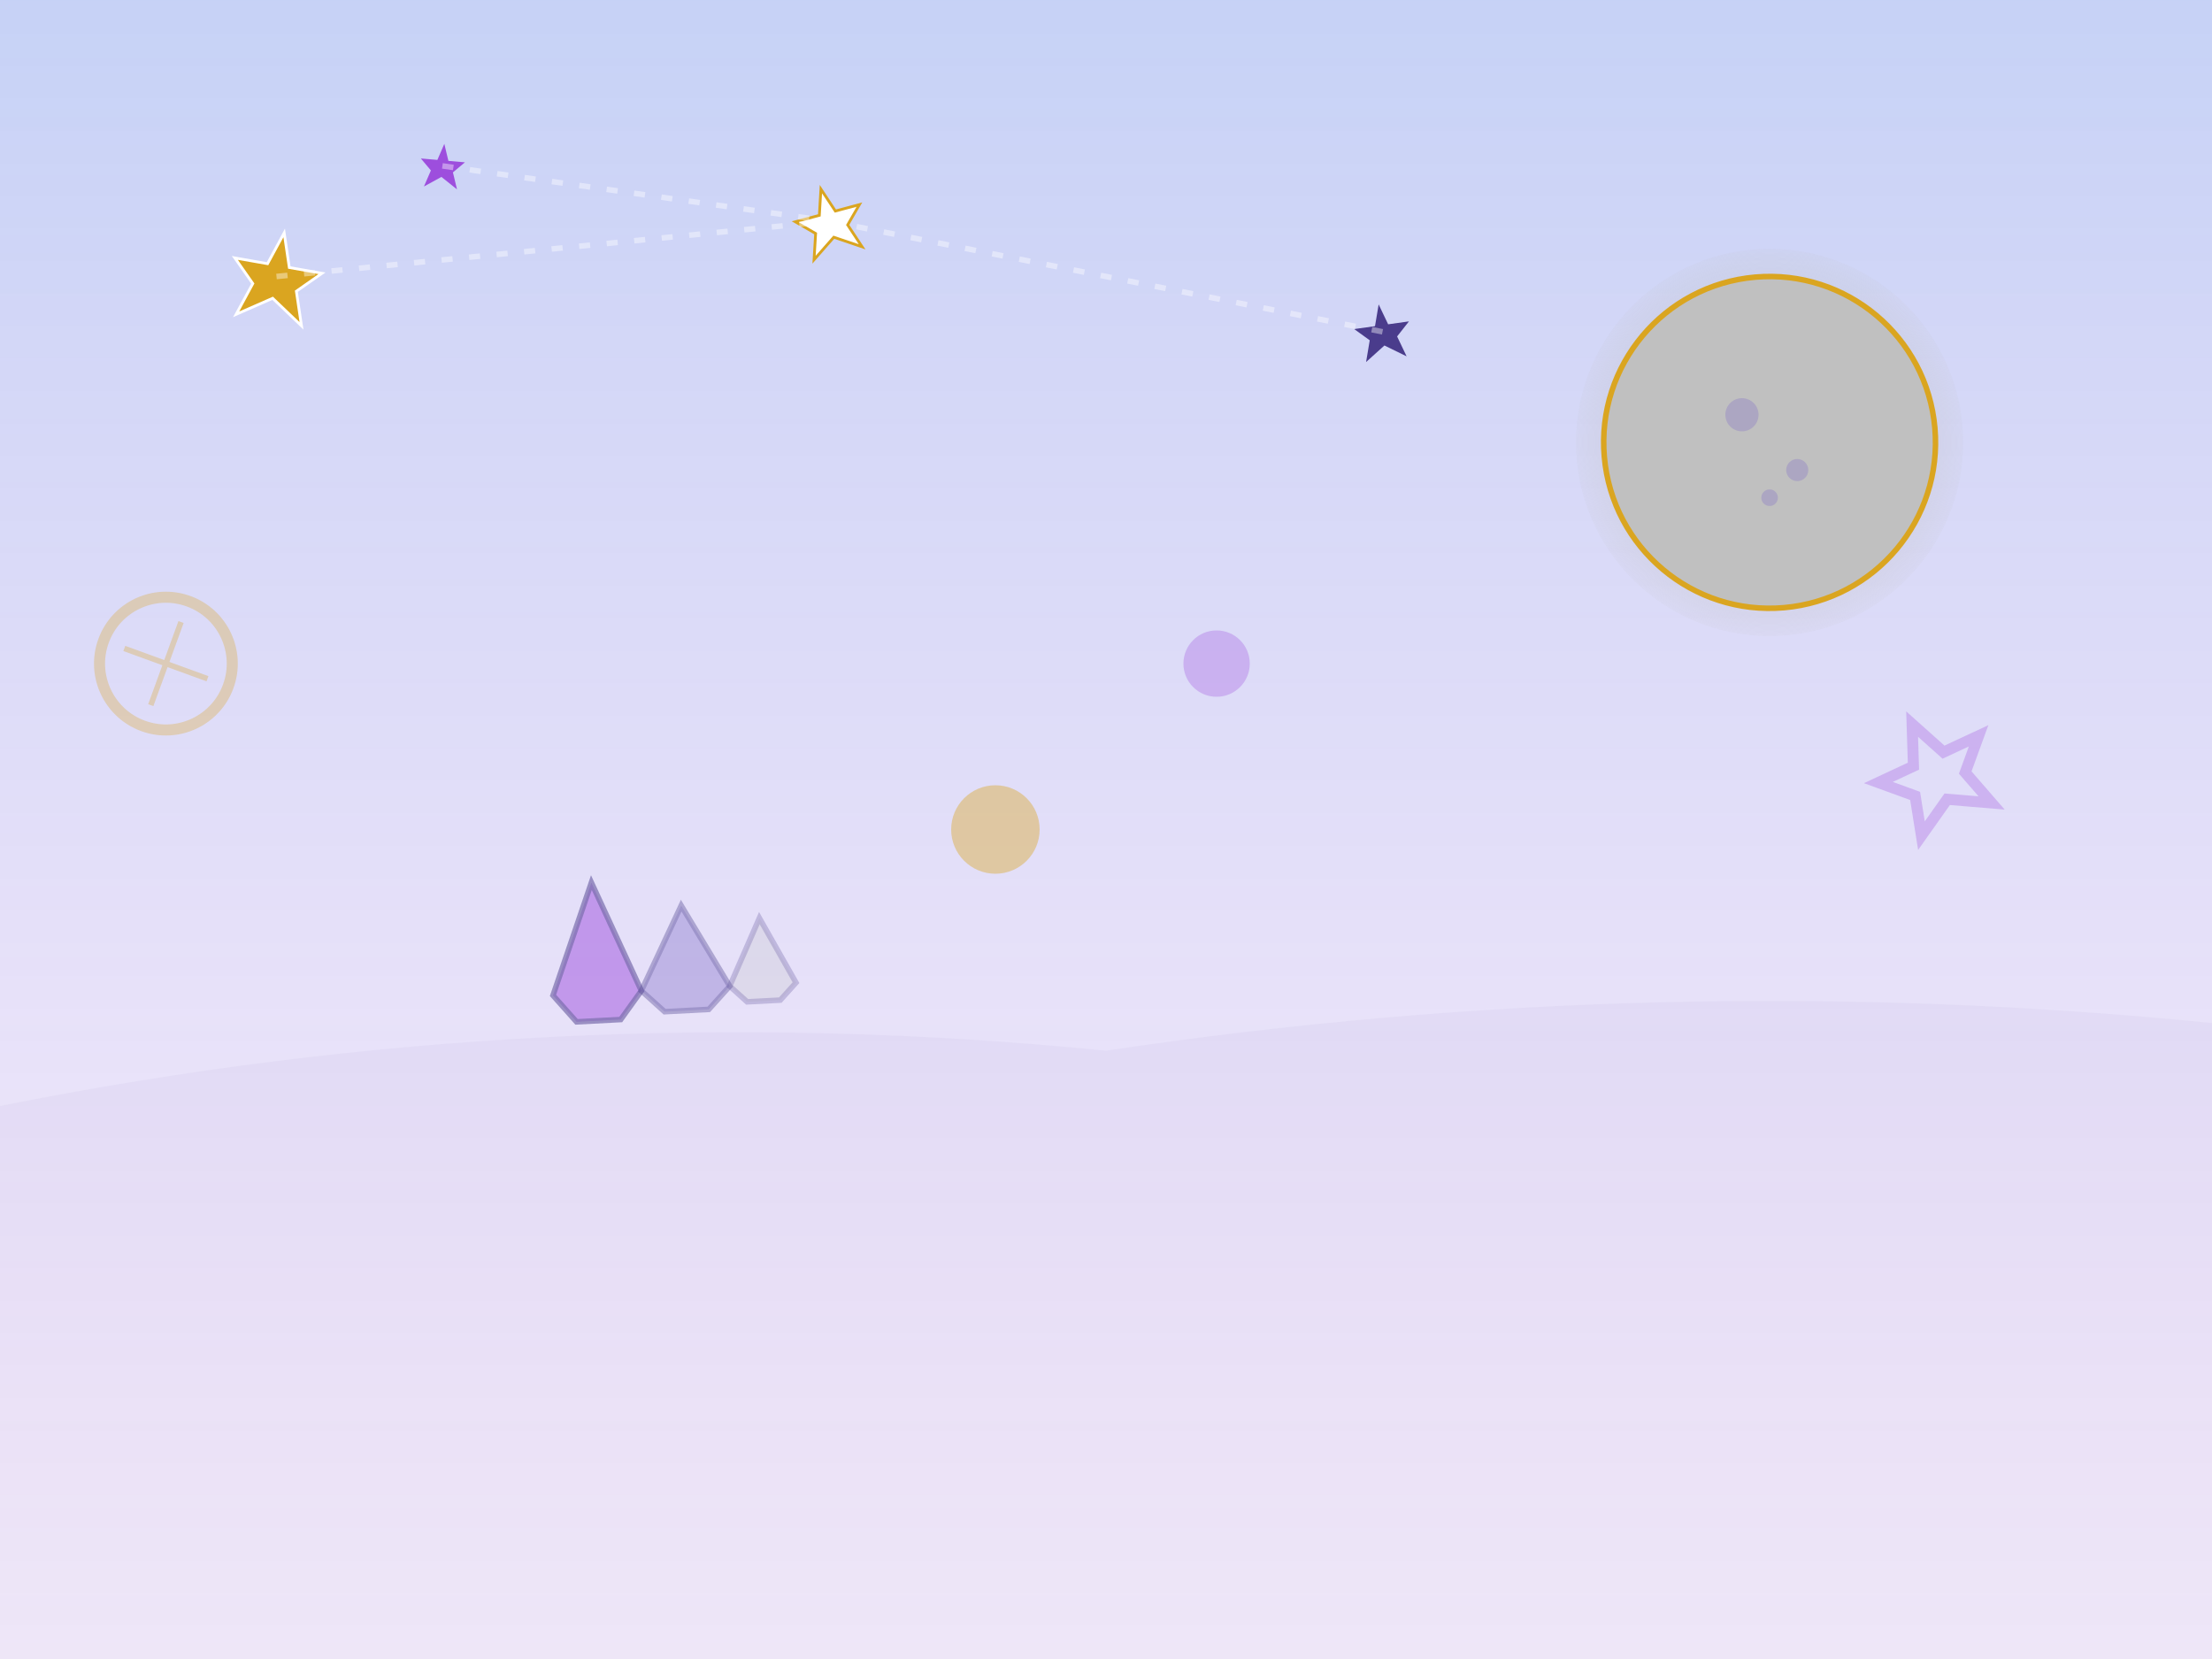 <svg xmlns="http://www.w3.org/2000/svg" viewBox="0 0 400 300" width="400" height="300">
  <defs>
    <linearGradient id="skyGradient" x1="0%" y1="0%" x2="0%" y2="100%">
      <stop offset="0%" style="stop-color:#4169e1;stop-opacity:0.3" />
      <stop offset="100%" style="stop-color:#9d4edd;stop-opacity:0.1" />
    </linearGradient>
    <radialGradient id="moonGlow" cx="50%" cy="50%" r="50%">
      <stop offset="0%" style="stop-color:#ffffff;stop-opacity:0.8" />
      <stop offset="70%" style="stop-color:#c0c0c0;stop-opacity:0.4" />
      <stop offset="100%" style="stop-color:#c0c0c0;stop-opacity:0.1" />
    </radialGradient>
    <filter id="roughen" x="0%" y="0%" width="100%" height="100%">
      <feTurbulence baseFrequency="0.02" numOctaves="2" result="noise"/>
      <feDisplacementMap in="SourceGraphic" in2="noise" scale="1"/>
    </filter>
  </defs>
  
  <!-- Sky background -->
  <rect width="400" height="300" fill="url(#skyGradient)"/>
  
  <!-- Mountains/hills -->
  <path d="M0,200 Q100,180 200,190 Q300,175 400,185 L400,300 L0,300 Z" 
        fill="#4a3c8c" opacity="0.2" filter="url(#roughen)"/>
  
  <!-- Large moon -->
  <circle cx="320" cy="80" r="35" fill="url(#moonGlow)" filter="url(#roughen)"/>
  <circle cx="320" cy="80" r="30" fill="#c0c0c0" stroke="#daa520" stroke-width="1" 
          transform="rotate(-5 320 80)" filter="url(#roughen)"/>
  
  <!-- Moon craters -->
  <circle cx="315" cy="75" r="3" fill="#7b68c4" opacity="0.3"/>
  <circle cx="325" cy="85" r="2" fill="#7b68c4" opacity="0.3"/>
  <circle cx="320" cy="90" r="1.5" fill="#7b68c4" opacity="0.3"/>
  
  <!-- Stars -->
  <g transform="translate(50 50) rotate(10)">
    <path d="M0,-8 L2,-2 L8,-2 L4,2 L6,8 L0,4 L-6,8 L-4,2 L-8,-2 L-2,-2 Z" 
          fill="#daa520" stroke="#ffffff" stroke-width="0.5"/>
  </g>
  <g transform="translate(150 40) rotate(-15)">
    <path d="M0,-6 L1.5,-1.5 L6,-1.5 L3,1.5 L4.5,6 L0,3 L-4.5,6 L-3,1.5 L-6,-1.5 L-1.5,-1.5 Z" 
          fill="#ffffff" stroke="#daa520" stroke-width="0.5"/>
  </g>
  <g transform="translate(80 30) rotate(5)">
    <path d="M0,-4 L1,-1 L4,-1 L2,1 L3,4 L0,2 L-3,4 L-2,1 L-4,-1 L-1,-1 Z" 
          fill="#9d4edd"/>
  </g>
  <g transform="translate(250 60) rotate(-8)">
    <path d="M0,-5 L1.2,-1.2 L5,-1.2 L2.5,1.2 L3.7,5 L0,2.5 L-3.7,5 L-2.5,1.2 L-5,-1.2 L-1.2,-1.2 Z" 
          fill="#4a3c8c"/>
  </g>
  
  <!-- Crystal formations -->
  <g transform="translate(100 180) rotate(-3)">
    <polygon points="0,0 8,-20 16,0 12,5 4,5" fill="#9d4edd" stroke="#4a3c8c" stroke-width="1" 
             opacity="0.7" filter="url(#roughen)"/>
    <polygon points="16,0 24,-15 32,0 28,4 20,4" fill="#7b68c4" stroke="#4a3c8c" stroke-width="1" 
             opacity="0.6" filter="url(#roughen)"/>
    <polygon points="32,0 38,-12 44,0 41,3 35,3" fill="#c0c0c0" stroke="#4a3c8c" stroke-width="1" 
             opacity="0.5" filter="url(#roughen)"/>
  </g>
  
  <!-- Mystical orbs -->
  <circle cx="180" cy="150" r="8" fill="#daa520" opacity="0.4" filter="url(#roughen)">
    <animate attributeName="opacity" values="0.2;0.6;0.2" dur="3s" repeatCount="indefinite"/>
  </circle>
  <circle cx="220" cy="120" r="6" fill="#9d4edd" opacity="0.3" filter="url(#roughen)">
    <animate attributeName="opacity" values="0.1;0.5;0.1" dur="4s" repeatCount="indefinite"/>
  </circle>
  
  <!-- Constellation lines -->
  <g stroke="#ffffff" stroke-width="1" opacity="0.4">
    <line x1="50" y1="50" x2="150" y2="40" stroke-dasharray="2,3"/>
    <line x1="150" y1="40" x2="250" y2="60" stroke-dasharray="2,3"/>
    <line x1="80" y1="30" x2="150" y2="40" stroke-dasharray="2,3"/>
  </g>
  
  <!-- Floating mystical symbols -->
  <g transform="translate(30 120) rotate(20)" opacity="0.3">
    <circle cx="0" cy="0" r="12" fill="none" stroke="#daa520" stroke-width="2"/>
    <line x1="-8" y1="0" x2="8" y2="0" stroke="#daa520" stroke-width="1"/>
    <line x1="0" y1="-8" x2="0" y2="8" stroke="#daa520" stroke-width="1"/>
  </g>
  
  <g transform="translate(350 140) rotate(-25)" opacity="0.3">
    <polygon points="0,-10 3,-3 10,-3 5,2 7,9 0,5 -7,9 -5,2 -10,-3 -3,-3" 
             fill="none" stroke="#9d4edd" stroke-width="2"/>
  </g>
</svg>
